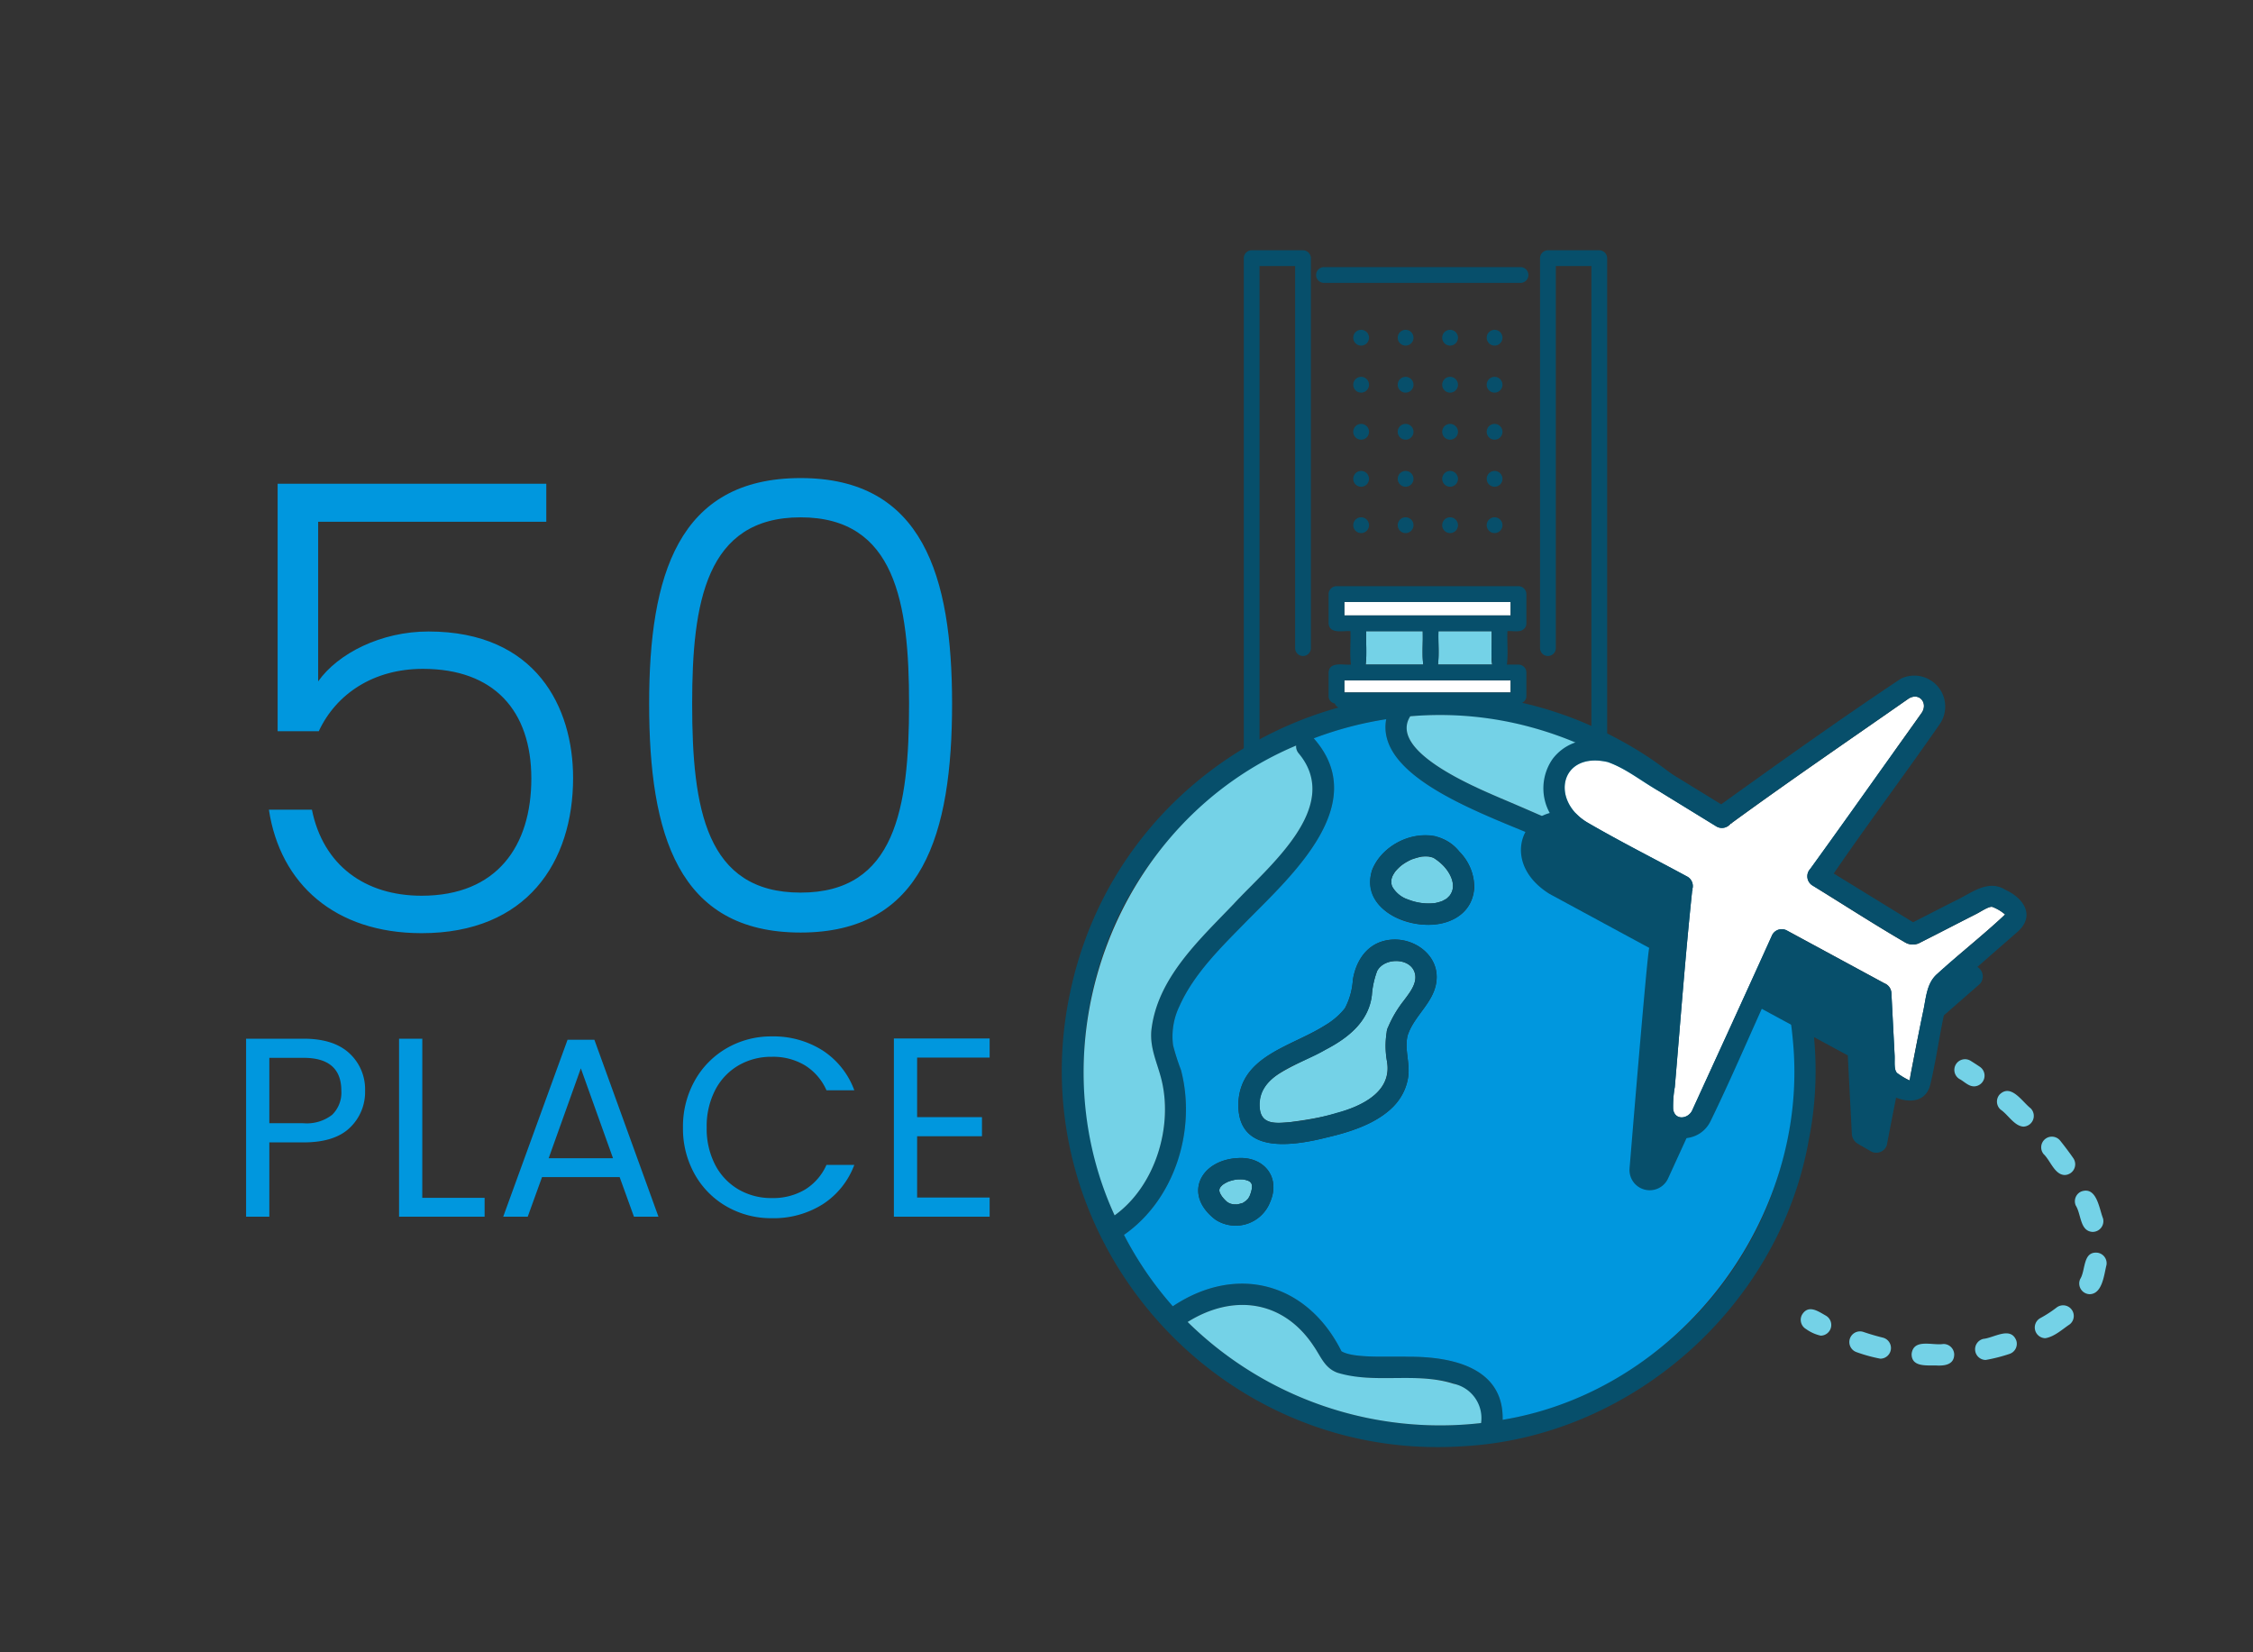 <svg xmlns="http://www.w3.org/2000/svg" xmlns:xlink="http://www.w3.org/1999/xlink" width="300" height="220" viewBox="0 0 300 220">
  <rect x="0" y="0" width="300" height="220" fill="#333333" stroke="none"/>
  <defs>
    <clipPath id="clip-path">
      <rect id="長方形_1782" data-name="長方形 1782" width="300" height="220" transform="translate(563 1657)" fill="#fff" stroke="#707070" stroke-width="1"/>
    </clipPath>
    <clipPath id="clip-path-2">
      <rect id="長方形_1367" data-name="長方形 1367" width="139.117" height="159.355" fill="none"/>
    </clipPath>
  </defs>
  <g id="マスクグループ_54" data-name="マスクグループ 54" transform="translate(-563 -1657)" clip-path="url(#clip-path)">
    <g id="グループ_8150" data-name="グループ 8150" transform="translate(704.383 1690.323)">
      <rect id="長方形_1365" data-name="長方形 1365" width="22.14" height="1.612" transform="translate(37.625 57.263)" fill="#fff"/>
      <g id="グループ_8149" data-name="グループ 8149" transform="translate(0 0)">
        <g id="グループ_8148" data-name="グループ 8148" clip-path="url(#clip-path-2)">
          <path id="パス_6506" data-name="パス 6506" d="M43.855,40.632V37.161H36.772c-.056,1.475.116,2.994-.071,4.452H43.93a2.919,2.919,0,0,1-.075-.981" transform="translate(13.386 13.554)" fill="#74d2e7"/>
          <path id="パス_6507" data-name="パス 6507" d="M29.648,41.613h7.673c-.2-1.458-.015-2.975-.074-4.452H29.719c-.056,1.477.116,2.994-.071,4.452" transform="translate(10.814 13.554)" fill="#74d2e7"/>
          <path id="パス_6508" data-name="パス 6508" d="M26.564,68.641h1.729a1,1,0,0,0-1-1.16H19.855V2.1h4.738V52.974a1.049,1.049,0,0,0,2.1,0V1.049A1.064,1.064,0,0,0,25.641,0H18.806a1.064,1.064,0,0,0-1.049,1.049v67.48a1.064,1.064,0,0,0,1.049,1.049H27.29a.976.976,0,0,0,1-.938Z" transform="translate(6.477 0)" fill="#074f6b"/>
          <path id="パス_6509" data-name="パス 6509" d="M54.831,0H48a1.064,1.064,0,0,0-1.049,1.048V52.972a1.049,1.049,0,0,0,2.1,0V2.1h4.738V67.48h-6.9a1,1,0,0,0-1,1.161h0a.974.974,0,0,0,1,.936h7.95a1.064,1.064,0,0,0,1.048-1.048V1.048A1.064,1.064,0,0,0,54.831,0" transform="translate(16.731 0)" fill="#074f6b"/>
          <rect id="長方形_1366" data-name="長方形 1366" width="22.14" height="1.792" transform="translate(37.625 46.826)" fill="#fff"/>
          <path id="パス_6510" data-name="パス 6510" d="M26.219,43.991a1.056,1.056,0,0,0,.579.306.952.952,0,0,0,.936.632H50.775a.956.956,0,0,0,.964-.721.994.994,0,0,0,.293-.217Z" transform="translate(9.563 16.045)" fill="#074f6b"/>
          <path id="パス_6511" data-name="パス 6511" d="M52.367,47.394V44.261a1.064,1.064,0,0,0-1.048-1.048H49.771c.187-1.458.015-2.976.071-4.452.691-.076,1.643.221,2.185-.281.012-.01.025-.022.037-.033l.019-.02a.969.969,0,0,0,.284-.715V33.823a1.064,1.064,0,0,0-1.048-1.049H27.081a1.064,1.064,0,0,0-1.048,1.049v3.888c.1,1.483,1.9.962,2.908,1.049.059,1.477-.121,2.994.074,4.452-1.017.1-2.881-.461-2.982,1.048v3.133a.979.979,0,0,0,.254.688H52.1a.959.959,0,0,0,.267-.688M28.129,34.872h22.14v1.792H28.129Zm19.69,8.341H40.592c.186-1.458.014-2.976.071-4.452h7.083c.059,1.477-.121,2.994.074,4.452m-9.181,0H30.967c.187-1.458.015-2.976.071-4.452h7.528c.059,1.477-.12,2.994.074,4.452m11.63,3.709H28.129V45.31h22.14Z" transform="translate(9.495 11.954)" fill="#074f6b"/>
          <path id="パス_6512" data-name="パス 6512" d="M29.478,7.761a1.049,1.049,0,0,0,0,2.1,1.049,1.049,0,0,0,0-2.1" transform="translate(10.382 2.831)" fill="#074f6b"/>
          <path id="パス_6513" data-name="パス 6513" d="M33.817,7.761a1.049,1.049,0,0,0,0,2.1,1.049,1.049,0,0,0,0-2.1" transform="translate(11.965 2.831)" fill="#074f6b"/>
          <path id="パス_6514" data-name="パス 6514" d="M38.157,7.761a1.049,1.049,0,0,0,0,2.1,1.049,1.049,0,0,0,0-2.1" transform="translate(13.548 2.831)" fill="#074f6b"/>
          <path id="パス_6515" data-name="パス 6515" d="M42.5,7.761a1.049,1.049,0,0,0,0,2.1,1.049,1.049,0,0,0,0-2.1" transform="translate(15.13 2.831)" fill="#074f6b"/>
          <path id="パス_6516" data-name="パス 6516" d="M29.478,14.449a1.049,1.049,0,0,0,0-2.1,1.049,1.049,0,0,0,0,2.1" transform="translate(10.382 4.505)" fill="#074f6b"/>
          <path id="パス_6517" data-name="パス 6517" d="M33.817,14.449a1.049,1.049,0,0,0,0-2.1,1.049,1.049,0,0,0,0,2.1" transform="translate(11.965 4.505)" fill="#074f6b"/>
          <path id="パス_6518" data-name="パス 6518" d="M38.157,14.449a1.049,1.049,0,0,0,0-2.1,1.049,1.049,0,0,0,0,2.1" transform="translate(13.548 4.505)" fill="#074f6b"/>
          <path id="パス_6519" data-name="パス 6519" d="M42.5,14.449a1.049,1.049,0,0,0,0-2.1,1.049,1.049,0,0,0,0,2.1" transform="translate(15.13 4.505)" fill="#074f6b"/>
          <path id="パス_6520" data-name="パス 6520" d="M29.478,19.04a1.049,1.049,0,0,0,0-2.1,1.049,1.049,0,0,0,0,2.1" transform="translate(10.382 6.179)" fill="#074f6b"/>
          <path id="パス_6521" data-name="パス 6521" d="M33.817,19.04a1.049,1.049,0,0,0,0-2.1,1.049,1.049,0,0,0,0,2.1" transform="translate(11.965 6.179)" fill="#074f6b"/>
          <path id="パス_6522" data-name="パス 6522" d="M38.157,19.04a1.049,1.049,0,0,0,0-2.1,1.049,1.049,0,0,0,0,2.1" transform="translate(13.548 6.179)" fill="#074f6b"/>
          <path id="パス_6523" data-name="パス 6523" d="M42.5,19.04a1.049,1.049,0,0,0,0-2.1,1.049,1.049,0,0,0,0,2.1" transform="translate(15.13 6.179)" fill="#074f6b"/>
          <path id="パス_6524" data-name="パス 6524" d="M29.478,23.63a1.049,1.049,0,0,0,0-2.1,1.049,1.049,0,0,0,0,2.1" transform="translate(10.382 7.854)" fill="#074f6b"/>
          <path id="パス_6525" data-name="パス 6525" d="M33.817,23.63a1.049,1.049,0,0,0,0-2.1,1.049,1.049,0,0,0,0,2.1" transform="translate(11.965 7.854)" fill="#074f6b"/>
          <path id="パス_6526" data-name="パス 6526" d="M38.157,23.63a1.049,1.049,0,0,0,0-2.1,1.049,1.049,0,0,0,0,2.1" transform="translate(13.548 7.854)" fill="#074f6b"/>
          <path id="パス_6527" data-name="パス 6527" d="M42.5,23.63a1.049,1.049,0,0,0,0-2.1,1.049,1.049,0,0,0,0,2.1" transform="translate(15.13 7.854)" fill="#074f6b"/>
          <path id="パス_6528" data-name="パス 6528" d="M29.478,28.151a1.049,1.049,0,0,0,0-2.1,1.049,1.049,0,0,0,0,2.1" transform="translate(10.382 9.503)" fill="#074f6b"/>
          <path id="パス_6529" data-name="パス 6529" d="M33.817,28.151a1.049,1.049,0,0,0,0-2.1,1.049,1.049,0,0,0,0,2.1" transform="translate(11.965 9.503)" fill="#074f6b"/>
          <path id="パス_6530" data-name="パス 6530" d="M38.157,28.151a1.049,1.049,0,0,0,0-2.1,1.049,1.049,0,0,0,0,2.1" transform="translate(13.548 9.503)" fill="#074f6b"/>
          <path id="パス_6531" data-name="パス 6531" d="M42.5,28.151a1.049,1.049,0,0,0,0-2.1,1.049,1.049,0,0,0,0,2.1" transform="translate(15.13 9.503)" fill="#074f6b"/>
          <path id="パス_6532" data-name="パス 6532" d="M52.023,1.643H25.854a1.049,1.049,0,0,0,0,2.1H52.023a1.049,1.049,0,0,0,0-2.1" transform="translate(9.06 0.599)" fill="#074f6b"/>
          <path id="パス_6533" data-name="パス 6533" d="M89.693,82.533c-.738,0-1.317-.665-1.935-.981a1.42,1.42,0,1,1,1.5-2.414q.61.379,1.234.8a1.426,1.426,0,0,1-.794,2.6" transform="translate(31.763 28.786)" fill="#74d2e7"/>
          <path id="パス_6534" data-name="パス 6534" d="M88.335,118.568c-1.238-.02-3.251.222-3.2-1.556.265-2.065,2.787-1.074,4.2-1.3a1.427,1.427,0,0,1,1.468,1.37c0,1.43-1.337,1.556-2.459,1.488m6.642-.733a1.422,1.422,0,0,1-.306-2.806c1.406-.13,3.645-1.721,4.393.227a1.418,1.418,0,0,1-.927,1.781,21.743,21.743,0,0,1-3.161.8m-14.013-.171a20.348,20.348,0,0,1-3.17-.871,1.42,1.42,0,0,1,.914-2.689c.856.292,1.729.547,2.594.76a1.422,1.422,0,0,1-.338,2.8m21.963-2.727a1.427,1.427,0,0,1-.682-2.667,16.415,16.415,0,0,0,2.181-1.415,1.42,1.42,0,0,1,1.74,2.245c-.944.625-2.018,1.64-3.239,1.837m5.93-5.859a1.428,1.428,0,0,1-1.288-2.016c.751-1.178.319-3.723,2.32-3.506a1.419,1.419,0,0,1,1.185,1.621c-.329,1.294-.538,3.836-2.216,3.9m.382-8.294c-1.724-.081-1.507-2.308-2.257-3.511a1.419,1.419,0,0,1,.733-1.87c2.062-.736,2.384,2.3,2.892,3.578a1.426,1.426,0,0,1-1.367,1.8M105.5,93.211c-1.336-.045-1.886-1.93-2.8-2.795a1.42,1.42,0,0,1,2.214-1.78c.622.774,1.213,1.564,1.755,2.346a1.429,1.429,0,0,1-1.165,2.229m-5.509-6.444c-1.208-.1-2.025-1.6-3.012-2.263a1.42,1.42,0,0,1-.141-2c1.53-1.516,3.009.95,4.143,1.829a1.43,1.43,0,0,1-.991,2.437" transform="translate(28.028 29.915)" fill="#74d2e7"/>
          <path id="パス_6535" data-name="パス 6535" d="M74.759,106.834a5.356,5.356,0,0,1-1.953-.88,1.422,1.422,0,0,1-.516-1.942c.854-1.348,2.118-.427,3.136.147a1.426,1.426,0,0,1-.667,2.675" transform="translate(26.297 37.683)" fill="#74d2e7"/>
          <path id="パス_6536" data-name="パス 6536" d="M99.457,102.734c4.224-20.9-6.462-43.373-25.279-53.363-29.073-15.89-65.647.6-72.91,32.952-7.431,32.55,18.816,63.363,52.141,61.143,22.429-1.185,42.123-18.615,46.048-40.732M90.747,117.8A47.431,47.431,0,0,1,58.7,139.952c.153-7.028-6.828-8.42-12.511-8.405-2.7-.089-7.322.257-8.95-.731-4.566-9.138-13.961-11.656-22.46-5.986a46.548,46.548,0,0,1-6.5-9.511c6.8-4.723,9.66-14.043,7.593-21.935a31.205,31.205,0,0,1-1.054-3.293,9.239,9.239,0,0,1,.842-5.216c1.953-4.381,5.628-7.918,8.929-11.293,6.025-6.1,16.685-15.666,8.958-24.372a47.811,47.811,0,0,1,9.65-2.549c-1.655,8.794,17.287,13.914,23.506,17.213,6.541,3.133,15.416,7.5,21.635,1.565,11.233,14.956,12.157,36.433,2.4,52.362M55.834,140.376a47.919,47.919,0,0,1-39.075-13.459c6.073-3.779,12.717-2.922,16.784,3.215.983,1.429,1.444,2.9,3.146,3.539,5.38,2.188,19.416-2.332,19.146,6.7M7.879,72.18A47.523,47.523,0,0,1,31.2,50.172a1.408,1.408,0,0,0,.352,1.055c5.905,7.091-4.087,15.083-8.637,20.006-4.6,4.816-10.266,9.942-11,16.945-.173,2.274.715,4.071,1.284,6.2,1.709,6.384-.729,14.44-6.169,18.35A47.714,47.714,0,0,1,7.879,72.18m78.714-8.988c-4.826,4.717-11.817,1.276-17.006-1.1-3.7-1.7-7.419-3.326-11.17-4.914-3.267-1.43-14.983-6.222-12.015-10.9a47.445,47.445,0,0,1,40.192,16.92" transform="translate(0 15.776)" fill="#074f6b"/>
          <path id="パス_6537" data-name="パス 6537" d="M47.681,113.389c-5-1.6-10.5.066-15.472-1.473-1.7-.64-2.163-2.109-3.146-3.537-4.057-6.136-10.725-6.994-16.784-3.215a47.926,47.926,0,0,0,39.075,13.459,4.679,4.679,0,0,0-3.674-5.234" transform="translate(4.479 37.53)" fill="#74d2e7"/>
          <path id="パス_6538" data-name="パス 6538" d="M50.142,46.949a46.055,46.055,0,0,0-16.014-1.438c-2.979,4.667,8.762,9.484,12.015,10.9C49.9,58,53.61,59.629,57.314,61.328c5.189,2.379,12.18,5.819,17.006,1.1A47.732,47.732,0,0,0,50.142,46.949" transform="translate(12.273 16.537)" fill="#74d2e7"/>
          <path id="パス_6539" data-name="パス 6539" d="M6.258,110.876c5.441-3.91,7.877-11.966,6.169-18.35-.568-2.126-1.456-3.924-1.284-6.2.733-7,6.4-12.127,11-16.945,4.554-4.931,14.541-12.9,8.639-20.006a1.415,1.415,0,0,1-.353-1.055C6.536,58.373-4.5,87.441,6.258,110.876" transform="translate(0.776 17.625)" fill="#74d2e7"/>
          <path id="パス_6540" data-name="パス 6540" d="M95.127,88.442a47.4,47.4,0,0,0-9-23.914c-6.223,5.934-15.091,1.568-21.635-1.565-6.235-3.314-25.14-8.4-23.506-17.213a47.811,47.811,0,0,0-9.65,2.549c7.724,8.713-2.931,18.264-8.958,24.372-3.3,3.375-6.977,6.912-8.928,11.293a9.23,9.23,0,0,0-.843,5.216,30.8,30.8,0,0,0,1.055,3.293c2.065,7.894-.8,17.212-7.595,21.937a46.576,46.576,0,0,0,6.5,9.51c8.506-5.673,17.893-3.147,22.461,5.987,1.628.988,6.252.641,8.949.731,5.679-.019,12.67,1.382,12.511,8.4,23.561-3.917,40.974-26.854,38.64-50.6m-69.6,21.6a4.92,4.92,0,0,1-7.293,2.335c-4.366-3.334-1.973-7.977,3.071-8.191,3.447-.188,5.646,2.6,4.223,5.856M43.852,87.812c-.478,1.838.326,3.671.064,5.537-.733,5.082-6.338,7.043-10.71,8.06-4.646,1.179-12.146,2.392-11.9-4.622.274-6.195,7.15-7.5,11.464-10.233A8.589,8.589,0,0,0,35.5,84.22a9.364,9.364,0,0,0,1.048-3.779c.48-2.912,2.286-5.273,5.46-5.35,2.862-.071,5.77,2.044,5.7,5.089-.076,3.121-2.937,4.868-3.85,7.632m8.857-19.6c-.592,8.081-15.886,5.4-13.626-2.342,1.711-4.418,8.465-6.549,11.644-2.481a6.8,6.8,0,0,1,1.982,4.823" transform="translate(2.213 16.686)" fill="#0097de"/>
          <path id="パス_6541" data-name="パス 6541" d="M36.261,82.68a11.566,11.566,0,0,1-.04-3.835,1.878,1.878,0,0,1,.214-.745,15.182,15.182,0,0,1,2.076-3.492c.68-.931,1.661-2.092,1.523-3.327-.267-2.411-4.1-2.529-5.085-.6a11.613,11.613,0,0,0-.7,3.225c-.823,6.065-7.681,7.592-12.146,10.313-1.829,1.086-3.17,2.764-2.735,5.041.366,1.92,2.294,1.673,3.944,1.539,4.4-.594,14.013-1.968,12.945-8.122" transform="translate(7.036 25.292)" fill="#74d2e7"/>
          <path id="パス_6542" data-name="パス 6542" d="M37.937,67.249c-3.174.076-4.98,2.437-5.46,5.35a9.327,9.327,0,0,1-1.048,3.779C27.461,81.4,17.67,81.22,17.234,88.946c-.24,7.012,7.252,5.8,11.9,4.621,2.87-.678,5.885-1.623,8.169-3.558a7.2,7.2,0,0,0,2.541-4.5c.261-1.866-.543-3.7-.064-5.537.913-2.765,3.772-4.51,3.849-7.632.075-3.045-2.833-5.16-5.7-5.089M30.388,90.3a31.39,31.39,0,0,1-6.319,1.265c-1.651.134-3.578.381-3.945-1.539-.707-5,5.46-6.069,8.725-8.126,2.906-1.47,5.785-3.778,6.156-7.229a11.613,11.613,0,0,1,.7-3.225c.991-1.931,4.818-1.814,5.086.6.136,1.235-.843,2.4-1.524,3.327a15.231,15.231,0,0,0-2.076,3.492,1.52,1.52,0,0,0-.143.352,1.465,1.465,0,0,0-.07.393,11.494,11.494,0,0,0,.04,3.835c.79,4.03-3.387,6.006-6.626,6.856" transform="translate(6.284 24.528)" fill="#074f6b"/>
          <path id="パス_6543" data-name="パス 6543" d="M39.208,60.511A6.893,6.893,0,0,0,37.8,59.347l-.105-.052-.011,0c-.172-.064-.362-.087-.535-.139a5.375,5.375,0,0,0-.972.011,10.234,10.234,0,0,0-1.314.375,7.415,7.415,0,0,0-1.163.652l-.138.1c-.052.042-.127.1-.128.1a6.215,6.215,0,0,0-.755.762,4.37,4.37,0,0,0-.388.652,3.319,3.319,0,0,0-.141.5,2.636,2.636,0,0,1,.007.465c.042.117.057.236.1.355a3.758,3.758,0,0,0,2.154,1.763,7.355,7.355,0,0,0,3.535.471,6.243,6.243,0,0,0,.964-.263c.2-.09.4-.222.592-.315.136-.134.285-.262.415-.411.97-1.2.188-2.878-.71-3.853" transform="translate(11.726 21.569)" fill="#74d2e7"/>
          <path id="パス_6544" data-name="パス 6544" d="M32.257,61.093c-.031.076-.046.135,0,0" transform="translate(11.755 22.283)" fill="#fff"/>
          <path id="パス_6545" data-name="パス 6545" d="M38.6,57.156c-6.488-1.028-12.493,7.031-5.161,10.813,2.416,1.131,5.533,1.534,7.951.184,3.438-1.95,3.127-6.326.58-8.9a6.342,6.342,0,0,0-3.37-2.1m2.23,7.718c-.049.083-.1.165-.16.244-.128.149-.278.277-.415.411-.194.093-.392.224-.591.315a6.24,6.24,0,0,1-.964.263,7.376,7.376,0,0,1-3.536-.471,3.75,3.75,0,0,1-2.152-1.763c-.046-.119-.061-.237-.105-.355a2.4,2.4,0,0,0-.007-.465,3.5,3.5,0,0,1,.142-.5,4.481,4.481,0,0,1,.386-.652,6.226,6.226,0,0,1,.756-.762l.128-.1c.057-.04.136-.1.136-.1a7.491,7.491,0,0,1,1.164-.652,10.277,10.277,0,0,1,1.313-.375,5.392,5.392,0,0,1,.973-.011c.172.052.363.075.535.139l.011,0c.034.018.07.033.105.052a6.893,6.893,0,0,1,1.411,1.164c.819.91,1.6,2.416.868,3.608m-7.79-2.312c-.046.135-.031.076,0,0" transform="translate(10.97 20.814)" fill="#074f6b"/>
          <path id="パス_6546" data-name="パス 6546" d="M18.487,91.006c-.055-.087-.106-.117-.094-.09.034.037.068.071.1.106l-.01-.016" transform="translate(6.708 33.157)" fill="#fff"/>
          <path id="パス_6547" data-name="パス 6547" d="M17.229,93.076a.816.816,0,0,0-.177.025.481.481,0,0,0,.177-.025" transform="translate(6.22 33.948)" fill="#fff"/>
          <path id="パス_6548" data-name="パス 6548" d="M15.544,91.317c.03-.038.018-.025,0,0" transform="translate(5.67 33.298)" fill="#fff"/>
          <path id="パス_6549" data-name="パス 6549" d="M17.756,93.966c.038,0,.076-.008.116-.01a4.632,4.632,0,0,0,.624-.187c.136-.041-.222.078-.192.083.179-.008.434-.239.591-.328.108-.1.212-.2.311-.308a3.174,3.174,0,0,0,.222-.392,5.327,5.327,0,0,0,.277-.935,3.611,3.611,0,0,0,.014-.4,1.116,1.116,0,0,0-.061-.258c-.018-.034-.035-.066-.055-.1a.6.6,0,0,1-.111-.117l-.045-.048a1.824,1.824,0,0,0-.24-.138,3.276,3.276,0,0,0-.658-.168,5.122,5.122,0,0,0-.938.012,5.584,5.584,0,0,0-1.089.293,4.379,4.379,0,0,0-.665.377,2.889,2.889,0,0,0-.308.3,2.1,2.1,0,0,0-.121.2.994.994,0,0,0-.052.18c0,.055,0,.109,0,.164a1.4,1.4,0,0,0,.086.285c.082.158.041.091,0,0-.015-.03-.034-.067-.06-.115a4.833,4.833,0,0,0,.445.74c-.093-.146-.106-.171-.087-.143a4.151,4.151,0,0,0,.626.68c.115.072.228.142.349.206a3.026,3.026,0,0,0,.464.126,3.27,3.27,0,0,0,.554.005" transform="translate(5.608 33.061)" fill="#74d2e7"/>
          <path id="パス_6550" data-name="パス 6550" d="M18.509,91.036h0c-.014-.012-.026-.027-.04-.041l.007.011.034.033" transform="translate(6.736 33.188)" fill="#fff"/>
          <path id="パス_6551" data-name="パス 6551" d="M15.636,91.242c0,.008.052-.033.1-.074a.483.483,0,0,0-.1.074" transform="translate(5.703 33.253)" fill="#fff"/>
          <path id="パス_6552" data-name="パス 6552" d="M18.662,88.569c-5.044.216-7.438,4.856-3.071,8.191a4.92,4.92,0,0,0,7.293-2.335c1.422-3.259-.777-6.046-4.223-5.856m-2.079,3.55c-.048.041-.1.082-.1.074s.064-.051.1-.074m-.225.2h0m1.7,2.416-.108-.01a2.891,2.891,0,0,1-.465-.126c-.12-.063-.235-.132-.349-.206-.162-.151-.323-.307-.471-.474-.072-.081-.284-.4-.067-.063a4.777,4.777,0,0,1-.445-.738c.025.046.045.085.06.115a1.46,1.46,0,0,1-.087-.285c0-.055-.005-.109,0-.164a.89.89,0,0,1,.053-.182,1.818,1.818,0,0,1,.12-.2,2.786,2.786,0,0,1,.31-.3,4.414,4.414,0,0,1,.663-.377,5.571,5.571,0,0,1,1.09-.293,5.365,5.365,0,0,1,.936-.012,3.254,3.254,0,0,1,.658.168,2.191,2.191,0,0,1,.24.138l.046.048c-.019-.04.068.034.1.106.014.014.026.029.04.041h0l-.034-.033.055.1a1.211,1.211,0,0,1,.06.258,3.645,3.645,0,0,1-.014.405,5.167,5.167,0,0,1-.277.933,3.069,3.069,0,0,1-.221.392c-.1.108-.2.209-.311.31-.156.087-.414.318-.591.328-.03-.007.329-.124.191-.083a4.449,4.449,0,0,1-.624.186,3.664,3.664,0,0,1-.561.014m.531-.007a.481.481,0,0,1-.177.025.816.816,0,0,1,.177-.025" transform="translate(4.855 32.301)" fill="#074f6b"/>
          <path id="パス_6553" data-name="パス 6553" d="M18.5,91.031l-.007-.012c-.034-.034-.07-.068-.1-.105a.6.6,0,0,0,.111.117" transform="translate(6.708 33.16)" fill="#074f6b"/>
          <path id="パス_6554" data-name="パス 6554" d="M15.441,91.98c.041.09.082.158,0,0" transform="translate(5.632 33.549)" fill="#074f6b"/>
          <path id="パス_6555" data-name="パス 6555" d="M91.341,49S67.366,65.615,67.175,66.054l-12.863-7.9c-8.141-4.362-13.534,5-5.692,9.859l13.265,7.181c-.251.368-2.624,29.371-2.624,29.371a2.691,2.691,0,0,0,5.127,1.332s10.687-23.334,10.727-23.54l13.171,7.131.03-.053.546,10.559a1.622,1.622,0,0,0,.826,1.294l1.614.932a1.477,1.477,0,0,0,2.214-.752s2.424-12.722,2.74-13.047l9.675-8.456a1.479,1.479,0,0,0-.454-2.294l-1.616-.932a1.62,1.62,0,0,0-1.534-.068l-9.767,4.985L79.948,73.9c.191-.153,15.109-21.13,15.109-21.13A2.7,2.7,0,0,0,91.341,49" transform="translate(16.34 17.695)" fill="#074f6b"/>
          <path id="パス_6556" data-name="パス 6556" d="M107.562,72.7c.079-.105.127-.134.15-.141a5.539,5.539,0,0,0-1.718-1.019c-.46-.083-1.5.628-2.053.91-2.5,1.265-4.979,2.559-7.477,3.817a2.028,2.028,0,0,1-2.113-.019c-4.15-2.416-8.194-5.036-12.285-7.55a1.437,1.437,0,0,1-.308-2.205c3.653-5.043,7.254-10.125,10.87-15.2,1.332-1.882,2.683-3.753,4.011-5.636.8-1.271-.343-2.691-1.747-1.868-7.9,5.516-15.862,10.949-23.648,16.628h0c.22-.026-.131.1-.03.022l.027-.02a.2.2,0,0,0-.094.056c-.206.325-.121.115,0,0,.026-.04.05-.078.086-.136a1.44,1.44,0,0,1-1.942.509l-7.632-4.689c-2.3-1.279-4.378-3.028-6.874-3.9-6.317-1.441-7.711,5.156-2.612,8.1,4.34,2.521,8.846,4.789,13.261,7.179a1.445,1.445,0,0,1,.509,1.943,2.223,2.223,0,0,1,.108-.2c0-.034.007-.068.012-.1-.007.048-.007.072-.01.1.131-.2-.012.243,0,0l0,0c-.921,8.743-1.574,17.511-2.326,26.269a14.215,14.215,0,0,0-.218,2.923c.213,1.52,1.926,1.331,2.506.231,3.547-7.754,7.11-15.5,10.618-23.28a1.433,1.433,0,0,1,2.033-.727l12.986,7.03A1.461,1.461,0,0,1,92.57,83q.215,4.178.431,8.356c.041.787-.145,2.032.423,2.377a9.254,9.254,0,0,0,1.557.921c.083-.041.12-.626.138-.722.553-2.877,1.114-5.754,1.714-8.621.358-1.709.445-3.623,1.814-4.82,2.908-2.653,6.064-5.122,8.914-7.791" transform="translate(17.898 15.883)" fill="#fff"/>
          <path id="パス_6557" data-name="パス 6557" d="M69.263,66.929c-.018.04-.033.075-.035.082.01-.029.025-.053.035-.082" transform="translate(25.25 24.412)" fill="#fff"/>
          <path id="パス_6558" data-name="パス 6558" d="M108.5,70.021c-2.4-1.5-4.676.581-6.841,1.545q-2.725,1.388-5.447,2.779L85.647,67.852c4.573-6.675,9.422-13.127,14.035-19.772A4.121,4.121,0,0,0,94.611,41.9c-8.1,5.381-16.043,11.068-23.95,16.741L59.747,51.936c-3.365-2.452-8.712-2.974-11.5.62a6.818,6.818,0,0,0-.307,7.43c1.658,3.038,5.05,4.382,7.943,5.948l7.974,4.318c-.752,9.676-1.763,19.3-2.435,28.972.141,4.251,5.93,5.336,7.8,1.653,3.572-7.319,6.626-14.872,10.2-22.2q5.554,3.005,11.1,6.012.223,4.3.445,8.607a4.479,4.479,0,0,0,.691,2.738c1.6,2.054,5.945,3.345,6.831-.01,1.006-4.141,1.425-8.42,2.624-12.52q4.452-3.912,8.924-7.808c2.506-2.14.973-4.54-1.546-5.677M97.59,86.061c-.659,3.091-1.249,6.282-1.852,9.343a9.347,9.347,0,0,1-1.557-.921c-.566-.345-.382-1.59-.422-2.377q-.217-4.178-.433-8.356a1.461,1.461,0,0,0-.918-1.273l-12.986-7.03a1.433,1.433,0,0,0-2.033.727c-3.507,7.775-7.071,15.525-10.618,23.28-.579,1.1-2.293,1.29-2.506-.231a14.216,14.216,0,0,1,.218-2.923c.752-8.758,1.4-17.526,2.326-26.269-.026.041-.059.1-.108.2a1.443,1.443,0,0,0-.509-1.942c-4.414-2.39-8.921-4.658-13.261-7.179-5.089-2.933-3.715-9.538,2.612-8.1,2.5.873,4.572,2.623,6.876,3.9l7.63,4.689a1.44,1.44,0,0,0,1.942-.509c-.034.059-.06.1-.085.136A.189.189,0,0,1,72,61.171c7.786-5.679,15.748-11.112,23.648-16.628,1.406-.823,2.545.6,1.748,1.868-1.329,1.883-2.68,3.754-4.012,5.636-3.617,5.07-7.215,10.152-10.869,15.2a1.436,1.436,0,0,0,.307,2.205c4.091,2.514,8.135,5.134,12.285,7.55a2.028,2.028,0,0,0,2.113.019c2.5-1.258,4.981-2.552,7.477-3.817.554-.283,1.593-.994,2.053-.912a5.644,5.644,0,0,1,1.718,1.021c-2.886,2.719-6.107,5.235-9.065,7.932-1.369,1.2-1.456,3.11-1.814,4.82M77.337,76.3c0-.007.018-.042.035-.082-.011.029-.026.052-.035.082" transform="translate(17.141 15.129)" fill="#074f6b"/>
          <path id="パス_6559" data-name="パス 6559" d="M61.525,62.324l-.011.1,0,0a.843.843,0,0,1,.008-.1" transform="translate(22.437 22.732)" fill="#074f6b"/>
          <path id="パス_6560" data-name="パス 6560" d="M61.516,62.41c-.014.243.13-.2,0,0" transform="translate(22.437 22.744)" fill="#074f6b"/>
          <path id="パス_6561" data-name="パス 6561" d="M65.331,55.908h0l-.026.02c-.1.076.25-.048.029-.022" transform="translate(23.811 20.39)" fill="#074f6b"/>
          <path id="パス_6562" data-name="パス 6562" d="M65.282,55.949c-.121.115-.207.325,0,0" transform="translate(23.765 20.407)" fill="#074f6b"/>
        </g>
      </g>
    </g>
    <path id="パス_8358" data-name="パス 8358" d="M-44.031-59.594v32.951h5.478c2.324-4.98,7.3-8.3,13.861-8.3,9.462,0,14.442,5.561,14.442,14.608,0,8.964-4.565,15.6-14.608,15.6-7.553,0-13.114-4.067-14.608-11.454h-5.727C-43.7-6.308-36.4.249-24.858.249c14.027,0,20.169-9.462,20.169-20.667,0-9.379-4.9-19.5-19.256-19.5-6.308,0-12.035,2.9-14.691,6.64V-54.531H-8.258v-5.063ZM5.437-30.3C5.437-12.948,9.255.166,25.605.166,41.874.166,45.775-12.948,45.775-30.3c0-17.015-3.9-30.046-20.169-30.046C9.255-60.341,5.437-47.31,5.437-30.3Zm34.611,0c0,13.944-1.826,25.149-14.442,25.149S11.164-16.351,11.164-30.3c0-13.446,1.826-24.817,14.442-24.817S40.048-43.741,40.048-30.3Z" transform="translate(644 1781)" fill="#0097de"/>
    <path id="パス_8359" data-name="パス 8359" d="M-33.388-16.762a6.547,6.547,0,0,1-2.023,4.913q-2.023,1.955-6.171,1.955h-4.556V0h-3.094V-23.7h7.65q4.012,0,6.1,1.938A6.506,6.506,0,0,1-33.388-16.762Zm-8.194,4.318a5.5,5.5,0,0,0,3.808-1.122,4.117,4.117,0,0,0,1.224-3.2q0-4.386-5.032-4.386h-4.556v8.7Zm15.81,9.928h8.3V0h-11.39V-23.7h3.094ZM.51-5.27H-9.826L-11.73,0h-3.264l8.568-23.562h3.57L5.678,0H2.414ZM-.374-7.786-4.658-19.754-8.942-7.786Zm9.316-4.08a12.47,12.47,0,0,1,1.564-6.239,11.362,11.362,0,0,1,4.267-4.335,11.765,11.765,0,0,1,6-1.564,12.177,12.177,0,0,1,6.766,1.87,10.716,10.716,0,0,1,4.216,5.3H28.05a7.441,7.441,0,0,0-2.839-3.3,8.214,8.214,0,0,0-4.437-1.156,8.642,8.642,0,0,0-4.454,1.156,8.084,8.084,0,0,0-3.094,3.281A10.52,10.52,0,0,0,12.1-11.866a10.444,10.444,0,0,0,1.122,4.947A8.084,8.084,0,0,0,16.32-3.638a8.642,8.642,0,0,0,4.454,1.156,8.309,8.309,0,0,0,4.437-1.139A7.335,7.335,0,0,0,28.05-6.9h3.706A10.638,10.638,0,0,1,27.54-1.649,12.26,12.26,0,0,1,20.774.2a11.865,11.865,0,0,1-6-1.547,11.272,11.272,0,0,1-4.267-4.3A12.375,12.375,0,0,1,8.942-11.866ZM40.12-21.182v7.922h8.636v2.55H40.12v8.16h9.656V0H37.026V-23.732h12.75v2.55Z" transform="translate(645 1819)" fill="#0097de"/>
  </g>
</svg>
